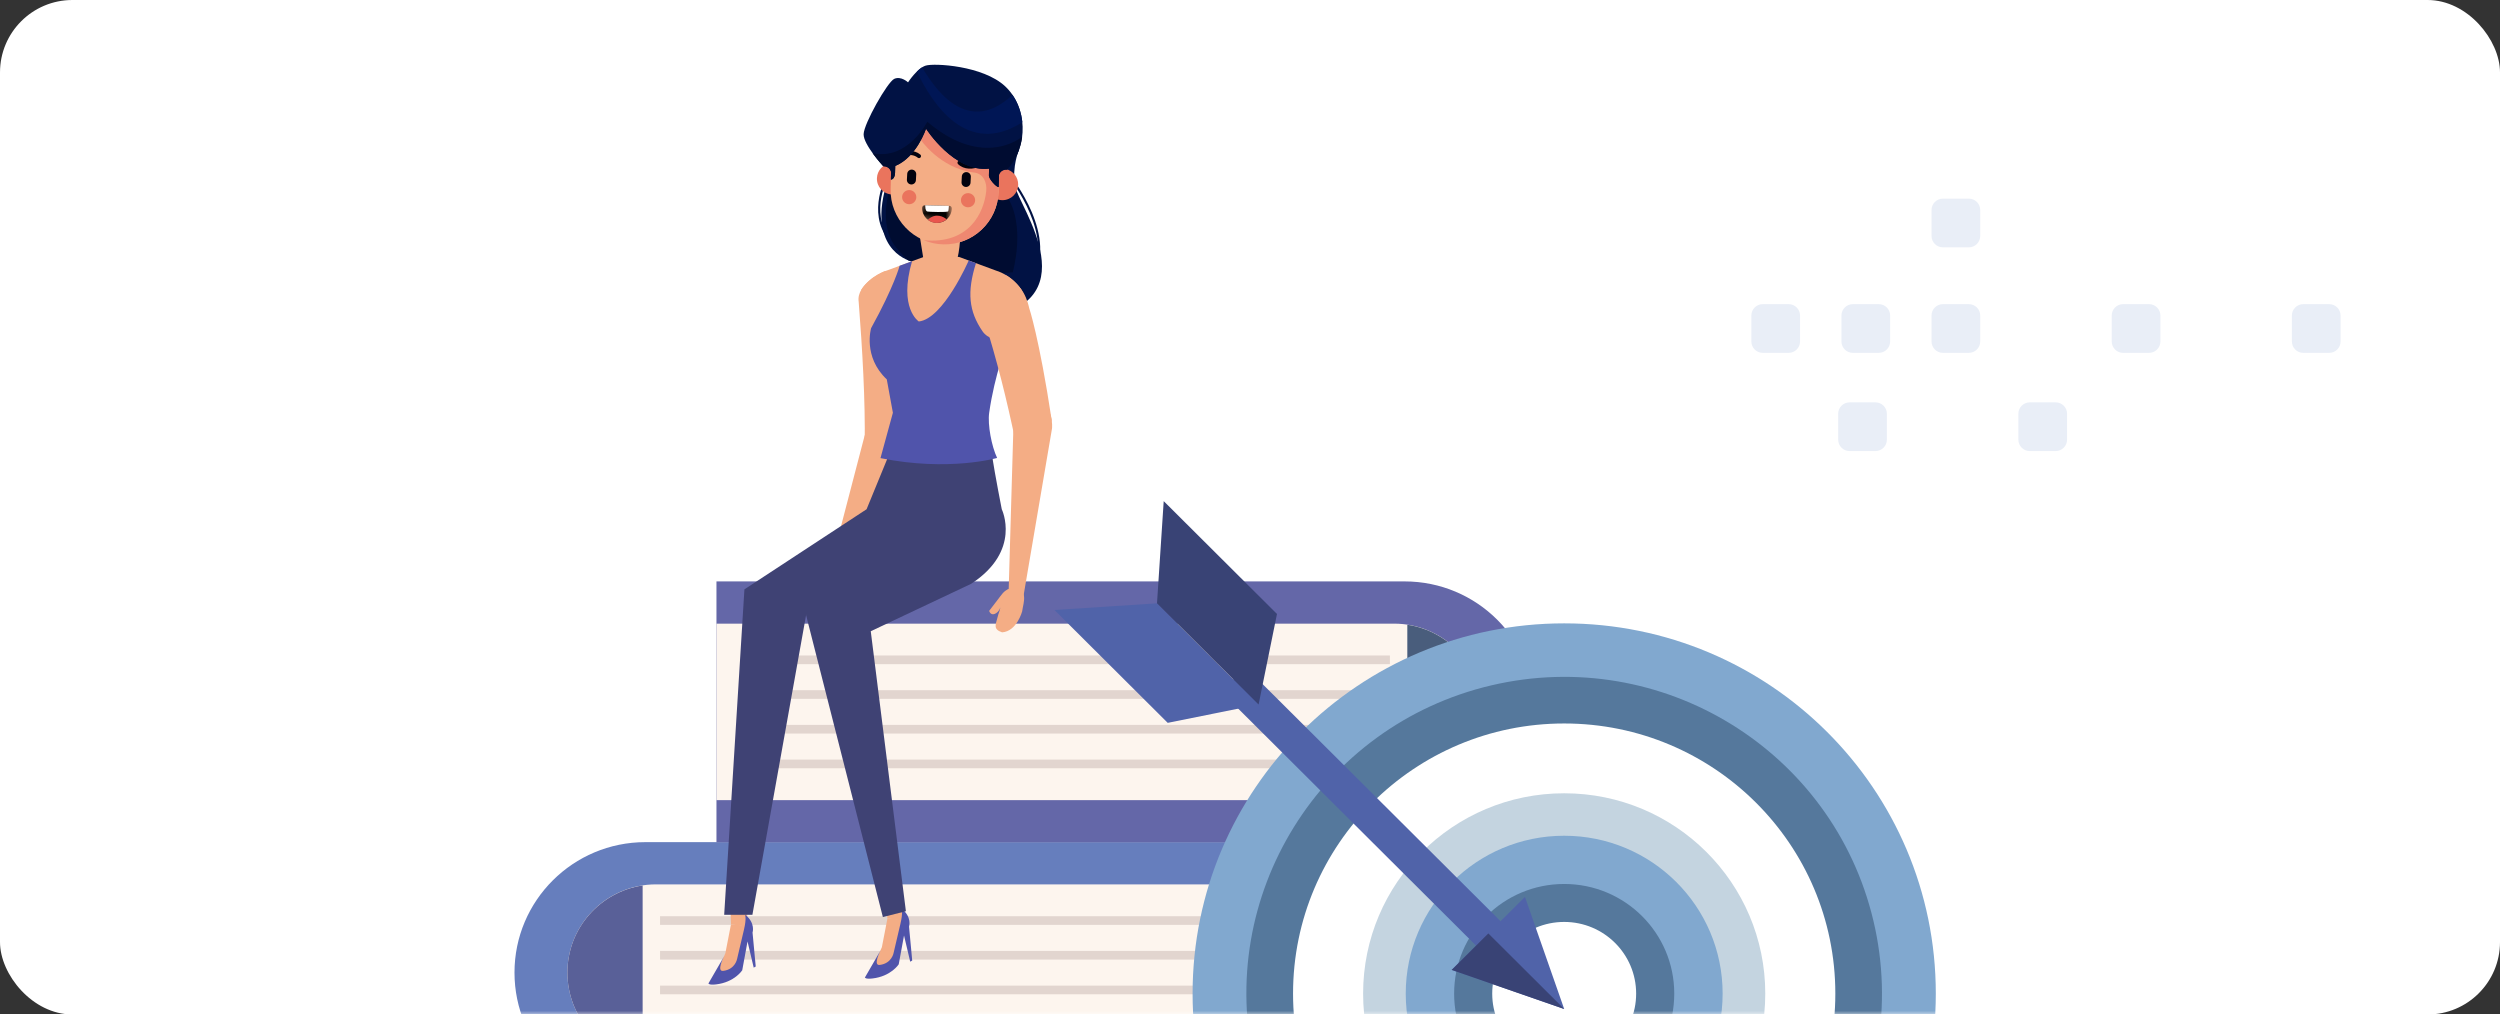 <svg width="345" height="140" viewBox="0 0 345 140" fill="none" xmlns="http://www.w3.org/2000/svg">
<rect x="0" y="0" width="345" height="140" fill="#333333" stroke="none"/>
<rect width="345" height="140" rx="10" fill="white"/>
<mask id="mask0" mask-type="alpha" maskUnits="userSpaceOnUse" x="0" y="0" width="345" height="140">
<rect width="345" height="140" rx="10" fill="#F5F9FF"/>
</mask>
<g mask="url(#mask0)">
<path fill-rule="evenodd" clip-rule="evenodd" d="M283.687 55.526H280.102C279.24 55.526 278.535 56.231 278.535 57.092V60.678C278.535 61.541 279.24 62.246 280.102 62.246H283.687C284.55 62.246 285.255 61.541 285.255 60.678V57.092C285.255 56.231 284.55 55.526 283.687 55.526ZM321.433 41.972H317.848C316.985 41.972 316.28 42.678 316.28 43.54V47.125C316.28 47.987 316.985 48.694 317.848 48.694H321.433C322.297 48.694 323 47.987 323 47.125V43.54C323 42.678 322.297 41.972 321.433 41.972ZM296.569 41.972H292.984C292.121 41.972 291.417 42.678 291.417 43.54V47.125C291.417 47.987 292.121 48.694 292.984 48.694H296.569C297.432 48.694 298.136 47.987 298.136 47.125V43.54C298.136 42.678 297.432 41.972 296.569 41.972ZM268.119 41.972H271.703C272.566 41.972 273.27 42.678 273.27 43.54V47.125C273.27 47.987 272.566 48.693 271.703 48.693H268.119C267.255 48.693 266.551 47.987 266.551 47.125V43.54C266.551 42.678 267.255 41.972 268.119 41.972ZM259.273 41.972H255.687C254.825 41.972 254.12 42.678 254.12 43.54V47.125C254.12 47.987 254.825 48.693 255.687 48.693H259.273C260.136 48.693 260.84 47.987 260.84 47.125V43.54C260.84 42.678 260.136 41.972 259.273 41.972ZM243.254 41.972H246.839C247.702 41.972 248.407 42.678 248.407 43.54V47.125C248.407 47.987 247.702 48.694 246.839 48.694H243.254C242.392 48.694 241.687 47.987 241.687 47.125V43.54C241.687 42.678 242.392 41.972 243.254 41.972ZM255.237 55.526H258.821C259.684 55.526 260.389 56.231 260.389 57.092V60.678C260.389 61.541 259.684 62.246 258.821 62.246H255.237C254.373 62.246 253.669 61.541 253.669 60.678V57.092C253.669 56.231 254.373 55.526 255.237 55.526ZM271.703 27.412H268.119C267.256 27.412 266.551 28.117 266.551 28.979V32.565C266.551 33.427 267.256 34.133 268.119 34.133H271.703C272.566 34.133 273.27 33.427 273.27 32.565V28.979C273.27 28.117 272.566 27.412 271.703 27.412ZM240 -20.863C240 -22.59 241.41 -23.999 243.136 -23.999C244.864 -23.999 246.273 -22.59 246.273 -20.863C246.273 -19.135 244.864 -17.726 243.136 -17.726C241.41 -17.726 240 -19.135 240 -20.863Z" fill="#E9EEF7"/>
<path d="M184.022 116.215H89.067C79.089 116.215 71 124.276 71 134.217C71 144.16 79.089 152.219 89.067 152.219H184.022V116.215Z" fill="#667EBD"/>
<path d="M184.022 122.043H90.524C83.775 122.043 78.302 127.493 78.302 134.218C78.302 140.944 83.775 146.395 90.524 146.395H184.022V122.043Z" fill="#FDF5EE"/>
<path d="M88.684 122.195C82.81 123.081 78.302 128.119 78.302 134.218C78.302 140.318 82.81 145.355 88.684 146.241V122.195Z" fill="#596098"/>
<path d="M91.086 127.035H179.889" stroke="#E2D5CF" stroke-width="1.197" stroke-miterlimit="10"/>
<path d="M91.086 131.824H179.889" stroke="#E2D5CF" stroke-width="1.197" stroke-miterlimit="10"/>
<path d="M91.086 136.613H179.889" stroke="#E2D5CF" stroke-width="1.197" stroke-miterlimit="10"/>
<path d="M98.871 80.234H193.826C203.804 80.234 211.894 88.294 211.894 98.237C211.894 108.179 203.804 116.239 193.826 116.239H98.871V80.234Z" fill="#6467A8"/>
<path d="M98.871 86.062H192.37C199.118 86.062 204.591 91.514 204.591 98.239C204.591 104.965 199.118 110.415 192.37 110.415H98.871V86.062Z" fill="#FDF5EE"/>
<path d="M194.209 86.215C200.083 87.101 204.591 92.138 204.591 98.238C204.591 104.338 200.084 109.375 194.209 110.261V86.215Z" fill="#495D7C"/>
<path d="M191.807 91.055H103.004" stroke="#E2D5CF" stroke-width="1.197" stroke-miterlimit="10"/>
<path d="M191.807 95.844H103.004" stroke="#E2D5CF" stroke-width="1.197" stroke-miterlimit="10"/>
<path d="M191.807 100.633H103.004" stroke="#E2D5CF" stroke-width="1.197" stroke-miterlimit="10"/>
<path d="M191.807 105.422H103.004" stroke="#E2D5CF" stroke-width="1.197" stroke-miterlimit="10"/>
<path d="M164.577 137.118C164.577 165.336 187.536 188.212 215.858 188.212C244.18 188.212 267.141 165.337 267.141 137.118C267.141 108.9 244.181 86.023 215.858 86.023C187.536 86.024 164.577 108.9 164.577 137.118Z" fill="#81A8CF"/>
<path d="M225.933 179.621C249.502 174.077 264.096 150.546 258.531 127.064C252.966 103.582 229.348 89.04 205.78 94.585C182.212 100.13 167.617 123.661 173.182 147.143C178.747 170.625 202.365 185.166 225.933 179.621Z" fill="#55789C"/>
<path d="M178.441 137.121C178.441 157.711 195.193 174.403 215.858 174.403C236.524 174.403 253.276 157.711 253.276 137.121C253.276 116.53 236.523 99.84 215.858 99.84C195.193 99.841 178.441 116.531 178.441 137.121Z" fill="white"/>
<path d="M188.109 137.12C188.109 152.39 200.533 164.767 215.858 164.767C231.184 164.767 243.607 152.39 243.607 137.12C243.607 121.851 231.184 109.473 215.858 109.473C200.533 109.473 188.109 121.851 188.109 137.12Z" fill="#C4D4E0"/>
<path d="M193.992 137.117C193.992 149.149 203.782 158.903 215.858 158.903C227.933 158.903 237.723 149.149 237.723 137.117C237.723 125.085 227.933 115.332 215.858 115.332C203.782 115.332 193.992 125.085 193.992 137.117Z" fill="#81A8CF"/>
<path d="M200.669 137.121C200.669 145.48 207.47 152.256 215.858 152.256C224.248 152.256 231.048 145.48 231.048 137.121C231.048 128.764 224.248 121.988 215.858 121.988C207.469 121.989 200.669 128.764 200.669 137.121Z" fill="#55789C"/>
<path d="M205.927 137.12C205.927 142.586 210.373 147.015 215.858 147.015C221.343 147.015 225.788 142.586 225.788 137.12C225.788 131.656 221.343 127.227 215.858 127.227C210.373 127.227 205.927 131.656 205.927 137.12Z" fill="white"/>
<path d="M208.198 131.612L170.214 93.766" stroke="#5063A9" stroke-width="4.774" stroke-miterlimit="10"/>
<path d="M173.686 97.227L159.666 83.258L145.515 84.18L161.145 99.754L173.686 97.227Z" fill="#5063A9"/>
<path d="M173.686 97.226L159.666 83.257L160.592 69.156L176.223 84.729L173.686 97.226Z" fill="#394375"/>
<path d="M215.858 139.24L200.333 133.847L210.444 123.773L215.858 139.24Z" fill="#5063A9"/>
<path d="M215.858 139.243L200.333 133.85L205.389 128.812L215.858 139.243Z" fill="#394375"/>
<path fill-rule="evenodd" clip-rule="evenodd" d="M139.46 24.279C139.41 24.215 139.317 24.204 139.253 24.255C139.189 24.305 139.179 24.398 139.229 24.462C139.249 24.486 146.005 32.877 141.982 38.607C141.935 38.673 141.951 38.765 142.018 38.812C142.084 38.858 142.176 38.843 142.223 38.776C146.374 32.864 139.48 24.303 139.46 24.279" fill="#011244"/>
<path fill-rule="evenodd" clip-rule="evenodd" d="M122.4 24.809C122.436 24.736 122.405 24.648 122.332 24.613C122.26 24.577 122.172 24.607 122.136 24.68C122.128 24.696 119.361 30.181 123.275 33.759C123.334 33.814 123.427 33.81 123.482 33.75C123.537 33.691 123.533 33.598 123.473 33.543C119.724 30.116 122.392 24.825 122.4 24.809" fill="#011244"/>
<path fill-rule="evenodd" clip-rule="evenodd" d="M137.872 18.301L140.601 20.727C140.601 20.727 139.651 22.919 140.056 25.619C140.46 28.319 151.216 42.389 134.291 44.093C117.366 45.797 125.851 36.09 125.851 36.09C125.851 36.09 120.079 34.873 122.039 26.508C123.998 18.142 137.872 18.301 137.872 18.301" fill="#011244"/>
<path fill-rule="evenodd" clip-rule="evenodd" d="M125.711 36.261C125.799 36.153 125.851 36.093 125.851 36.093C125.851 36.093 125.643 36.049 125.32 35.922C124.781 35.434 124.226 34.854 123.672 34.167C120.984 30.829 122.916 25.645 122.916 25.645L124.18 25.119C124.18 25.119 126.681 23.915 127.355 23.609C128.028 23.303 136.153 22.956 138.9 27.016C141.646 31.076 139.759 37.581 139.759 37.581C139.759 37.581 130.209 38.276 129.662 38.295C129.255 38.308 127.625 37.865 125.711 36.261" fill="#000C31"/>
<path d="M126.825 31.942L130.792 29.125L132.471 33.289C132.471 33.289 132.282 38.313 129.877 38.681C127.472 39.049 127.601 36.807 127.601 36.807L126.825 31.942Z" fill="#F4AD85"/>
<path fill-rule="evenodd" clip-rule="evenodd" d="M122.96 22.509C122.906 22.515 122.853 22.522 122.8 22.532L122.798 22.532L122.798 22.532C121.823 22.709 121.064 23.538 121.017 24.569C120.962 25.767 121.891 26.784 123.091 26.839C124.291 26.894 125.308 25.968 125.363 24.77C125.395 24.073 125.094 23.439 124.601 23.018C124.64 23.66 124.517 24.451 123.696 24.508L123.752 23.257C123.775 22.751 123.308 22.505 122.96 22.509" fill="#EA745D"/>
<path fill-rule="evenodd" clip-rule="evenodd" d="M138.677 23.309C138.731 23.317 138.784 23.328 138.836 23.34L138.838 23.34L138.837 23.34C139.802 23.569 140.516 24.439 140.508 25.471C140.499 26.671 139.518 27.635 138.317 27.625C137.115 27.615 136.149 26.635 136.158 25.435C136.163 24.738 136.497 24.12 137.011 23.727C136.939 24.367 137.019 25.163 137.837 25.265L137.846 24.012C137.85 23.505 138.329 23.285 138.677 23.309" fill="#EA745D"/>
<path fill-rule="evenodd" clip-rule="evenodd" d="M130.728 12.097V12.097C126.634 11.986 123.195 15.24 123.086 19.328L122.907 26.089C122.798 30.177 126.059 33.613 130.154 33.725C134.247 33.836 137.686 30.582 137.795 26.494L137.974 19.733C138.083 15.645 134.822 12.209 130.728 12.097" fill="#F4AD85"/>
<path fill-rule="evenodd" clip-rule="evenodd" d="M130.728 12.097V12.097C126.845 11.991 123.552 14.913 123.13 18.702C123.207 19.054 123.354 19.404 123.583 19.752L126.984 19.192C126.984 19.192 129.693 23.254 134.429 23.811C135.703 23.961 136.226 25.172 136.098 26.387C135.787 29.348 133.739 33.76 127.475 33.145C128.303 33.494 129.206 33.699 130.154 33.724C134.247 33.836 137.686 30.582 137.795 26.494L137.974 19.733C138.083 15.645 134.822 12.209 130.728 12.097" fill="#EF8871"/>
<path fill-rule="evenodd" clip-rule="evenodd" d="M133.633 26.653C133.093 26.628 132.635 27.046 132.61 27.585C132.586 28.124 133.004 28.582 133.544 28.607C134.084 28.632 134.543 28.214 134.567 27.675C134.592 27.136 134.173 26.678 133.633 26.653" fill="#EA745D"/>
<path fill-rule="evenodd" clip-rule="evenodd" d="M125.514 26.227C124.974 26.202 124.516 26.62 124.491 27.159C124.467 27.699 124.885 28.156 125.425 28.181C125.966 28.206 126.424 27.789 126.448 27.25C126.473 26.71 126.055 26.252 125.514 26.227" fill="#EA745D"/>
<path fill-rule="evenodd" clip-rule="evenodd" d="M134.363 22.664C134.513 22.63 134.663 22.723 134.698 22.873C134.733 23.023 134.64 23.174 134.49 23.208C134.243 23.269 133.942 23.285 133.69 23.27C133.136 23.236 132.617 23.046 132.216 22.652C132.106 22.545 132.104 22.367 132.212 22.257C132.319 22.147 132.498 22.145 132.608 22.253C133.066 22.703 133.758 22.793 134.363 22.664" fill="#01020E"/>
<path fill-rule="evenodd" clip-rule="evenodd" d="M124.858 21.491C125.454 21.317 126.145 21.344 126.642 21.757C126.761 21.856 126.938 21.84 127.036 21.721C127.135 21.603 127.119 21.426 127 21.328C126.568 20.968 126.036 20.82 125.481 20.832C125.228 20.837 124.93 20.878 124.689 20.958C124.542 21.005 124.461 21.162 124.508 21.309C124.555 21.456 124.713 21.537 124.858 21.491" fill="#01020E"/>
<path fill-rule="evenodd" clip-rule="evenodd" d="M136.494 23.267C136.494 23.267 136.481 23.764 136.469 24.225C136.457 24.686 137.46 25.812 137.815 25.821L137.86 24.137C137.86 24.137 138.03 23.369 138.985 23.395C142.005 20.111 141.76 14.76 138.706 11.906C135.651 9.053 128.938 8.692 127.754 9.051C126.571 9.409 125.31 11.364 125.31 11.364C125.31 11.364 124.338 10.449 123.401 10.886C122.465 11.322 119.217 17.058 119.179 18.514C119.14 19.969 121.885 22.93 121.885 22.93C122.84 22.956 122.97 23.732 122.97 23.732L122.942 24.779C123.296 24.789 123.507 24.32 123.519 23.859C123.532 23.397 123.545 22.9 123.545 22.9C126.522 21.675 127.79 17.754 127.79 17.754C127.79 17.754 131.675 23.838 136.494 23.267" fill="#011244"/>
<path fill-rule="evenodd" clip-rule="evenodd" d="M141.084 16.868C140.944 15.507 140.485 14.193 139.72 13.083C136.956 15.732 132.255 17.805 127.25 9.29C127.003 9.446 126.76 9.65 126.535 9.869C128.589 14.251 133.444 21.769 141.084 16.868" fill="#001655"/>
<path fill-rule="evenodd" clip-rule="evenodd" d="M136.494 23.271C136.494 23.271 136.481 23.768 136.469 24.229C136.457 24.691 137.461 25.816 137.815 25.826L137.86 24.142C137.86 24.142 138.031 23.373 138.986 23.399C140.168 22.114 140.849 20.512 141.059 18.867C141.055 18.87 135.772 23.427 127.968 16.806C127.968 16.806 125.288 22.148 120.429 21.152C121.138 22.129 121.884 22.934 121.884 22.934C122.839 22.96 122.969 23.736 122.969 23.736L122.941 24.784C123.295 24.793 123.506 24.324 123.518 23.863C123.531 23.401 123.544 22.904 123.544 22.904C126.521 21.679 127.79 17.757 127.79 17.757C127.79 17.757 131.675 23.843 136.494 23.271" fill="#000C31"/>
<path fill-rule="evenodd" clip-rule="evenodd" d="M125.849 23.406V23.406C126.191 23.424 126.456 23.718 126.438 24.06L126.396 24.869C126.378 25.211 126.084 25.475 125.742 25.457C125.4 25.439 125.134 25.145 125.152 24.804L125.195 23.994C125.212 23.653 125.507 23.388 125.849 23.406" fill="#01020E"/>
<path fill-rule="evenodd" clip-rule="evenodd" d="M133.387 23.75V23.75C133.729 23.768 133.994 24.062 133.976 24.404L133.934 25.213C133.916 25.554 133.622 25.819 133.28 25.801C132.938 25.783 132.673 25.489 132.691 25.148L132.733 24.338C132.751 23.997 133.045 23.732 133.387 23.75" fill="#01020E"/>
<mask id="mask1" mask-type="alpha" maskUnits="userSpaceOnUse" x="126" y="27" width="6" height="5">
<path fill-rule="evenodd" clip-rule="evenodd" d="M131.473 28.508L127.53 27.529L126.859 30.225L130.802 31.203L131.473 28.508Z" fill="white"/>
</mask>
<g mask="url(#mask1)">
<path fill-rule="evenodd" clip-rule="evenodd" d="M127.251 28.673C127.226 29.805 128.126 30.744 129.26 30.768C130.394 30.793 131.333 29.895 131.357 28.763L131.355 28.763C131.359 28.568 131.203 28.405 131.008 28.401L127.617 28.327C127.421 28.323 127.259 28.479 127.255 28.673L127.251 28.673Z" fill="black"/>
</g>
<path fill-rule="evenodd" clip-rule="evenodd" d="M130.946 28.402L127.679 28.331C127.687 29.063 127.854 29.145 127.975 29.189C128.113 29.239 130.759 29.326 130.851 29.157C130.899 29.069 130.928 28.719 130.946 28.402" fill="white"/>
<path fill-rule="evenodd" clip-rule="evenodd" d="M128.035 30.329C128.373 30.595 128.797 30.757 129.26 30.767C129.789 30.778 130.276 30.589 130.648 30.268C130.267 29.961 129.169 29.265 128.035 30.329" fill="#E9554D"/>
<path d="M114.169 80.516C114.002 80.639 112.951 81.325 112.827 81.427C111.968 82.13 112.477 82.406 112.97 82.122C112.715 82.66 112.755 82.391 112.489 82.966C111.998 84.027 112.533 84.405 113.249 84.597C114.11 85.285 114.858 85.016 115.647 84.408C116.742 83.565 116.51 82.238 116.241 80.937L114.169 80.516Z" fill="#F4AD85"/>
<path d="M119.299 60.191L113.85 81.089L115.592 82.57L124.631 60.861C124.631 60.861 125.83 57.54 122.773 56.204C122.773 56.205 120.738 55.887 119.299 60.191Z" fill="#F4AD85"/>
<path d="M100.56 118.318L100.876 127.554L103.118 127.898V118.188L100.56 118.318Z" fill="#F4AD85"/>
<path d="M99.014 134.033C99.014 134.033 101.268 134.877 101.922 132.981L102.951 127.739L100.876 127.555L100.103 131.536L99.014 134.033Z" fill="#F4AD85"/>
<path d="M98.799 135.85C101.37 135.558 102.429 133.896 102.429 133.896L103.159 129.919L104.012 133.535L104.29 133.377L103.851 128.695C103.851 128.695 104.303 127.378 102.815 126.211C102.815 126.211 103.062 126.655 102.652 128.358L101.72 132.327C101.72 132.327 101.479 133.765 99.82 133.98C98.785 134.126 99.947 131.937 99.947 131.937L97.761 135.718C97.761 135.717 97.829 135.967 98.799 135.85Z" fill="#5054AB"/>
<path d="M131.917 70.277L128.848 62.77H122.669L119.587 70.277L102.73 81.331L99.938 126.24H103.832L111.239 84.889L129.051 77.347C129.051 77.347 133.868 76.017 131.917 70.277Z" fill="#3F4274"/>
<path d="M120.877 117.715L122.471 126.734L124.713 127.078L123.435 117.586L120.877 117.715Z" fill="#F4AD85"/>
<path d="M120.609 133.209C120.609 133.209 122.863 134.053 123.516 132.157L124.545 126.915L122.471 126.73L121.698 130.712L120.609 133.209Z" fill="#F4AD85"/>
<path d="M120.394 135.03C122.966 134.738 124.024 133.075 124.024 133.075L124.755 129.099L125.608 132.714L125.886 132.557L125.446 127.875C125.446 127.875 125.899 126.558 124.41 125.391C124.41 125.391 124.657 125.835 124.247 127.538L123.316 131.507C123.316 131.507 123.075 132.944 121.415 133.16C120.38 133.306 121.542 131.117 121.542 131.117L119.356 134.898C119.357 134.897 119.424 135.146 120.394 135.03Z" fill="#5054AB"/>
<path d="M136.888 62.785H122.669C122.669 62.785 123.301 64.06 126.175 70.278L111.238 84.891L121.836 126.554L125.014 125.749L120.165 87.11L134.009 80.57C141.034 76.008 138.244 70.278 138.244 70.278C138.244 70.278 137.327 65.621 136.888 62.785Z" fill="#3F4274"/>
<path d="M118.499 41.657C119.001 48.097 119.432 55.402 119.324 61.409C120.067 61.441 123.608 62.664 124.851 59.716C125.721 48.183 125.284 43.922 125.284 43.922C125.284 43.922 125.653 37.425 122.118 37.422C122.119 37.422 118.103 39.105 118.499 41.657Z" fill="#F4AD85"/>
<path d="M135.431 38.277H123.219V48.117H135.431V38.277Z" fill="#F4AD85"/>
<path d="M131.8 38.894C131.8 38.894 131.601 49.513 139.023 47.162C139.023 47.162 144.755 41.816 138.928 38.027L131.8 38.894Z" fill="#F4AD85"/>
<path d="M118.843 40.012C120.203 37.916 122.339 37.348 122.339 37.348L127.461 35.457H132.35L137.468 37.348C137.468 37.348 139.606 37.916 140.965 40.012H118.843Z" fill="#F4AD85"/>
<path d="M121.506 63.222L123.219 56.964L122.376 52.356C119.049 49.232 120.212 45.286 120.212 45.286C123.408 39.504 124.149 36.675 124.149 36.675L125.864 36.047C123.962 42.547 126.793 44.365 126.793 44.365C130.188 44.009 133.681 35.949 133.681 35.949L134.682 36.318C133.428 40.305 133.688 42.952 135.599 45.737C136.321 46.789 137.787 47.01 139.024 47.163L139.003 47.195C139.003 47.195 137.249 51.718 136.507 56.964C136.273 58.614 136.844 61.603 137.602 63.196C137.601 63.196 130.934 65.124 121.506 63.222Z" fill="#5054AB"/>
<path d="M135.716 43.775C137.648 49.941 138.885 54.965 140.125 60.844C140.857 60.711 144.582 61.114 145.133 57.964C143.397 46.529 142.016 42.473 142.016 42.473C142.016 42.473 141.207 37.978 137.852 38.636C137.852 38.637 134.441 39.525 135.716 43.775Z" fill="#F4AD85"/>
<path d="M138.292 87.264C137.008 86.837 137.408 86.194 137.656 85.204C137.848 84.445 137.894 84.573 138.063 83.793C138.063 83.793 137.883 84.463 137.283 84.714C136.686 84.964 136.505 84.299 136.505 84.299L137.679 82.766C137.926 82.453 138.153 82.122 138.418 81.819C138.719 81.478 139.275 81.163 139.721 81.074C140.527 80.915 141.216 81.473 141.312 82.265C141.399 82.966 141.148 83.688 141.055 84.378C141.056 84.379 140.317 87.123 138.292 87.264Z" fill="#F4AD85"/>
<path d="M139.829 59.671L139.201 81.254L141.231 82.31L145.177 59.139C145.177 59.139 145.603 55.635 142.323 55.012C142.322 55.012 140.268 55.156 139.829 59.671Z" fill="#F4AD85"/>
</g>
</svg>
